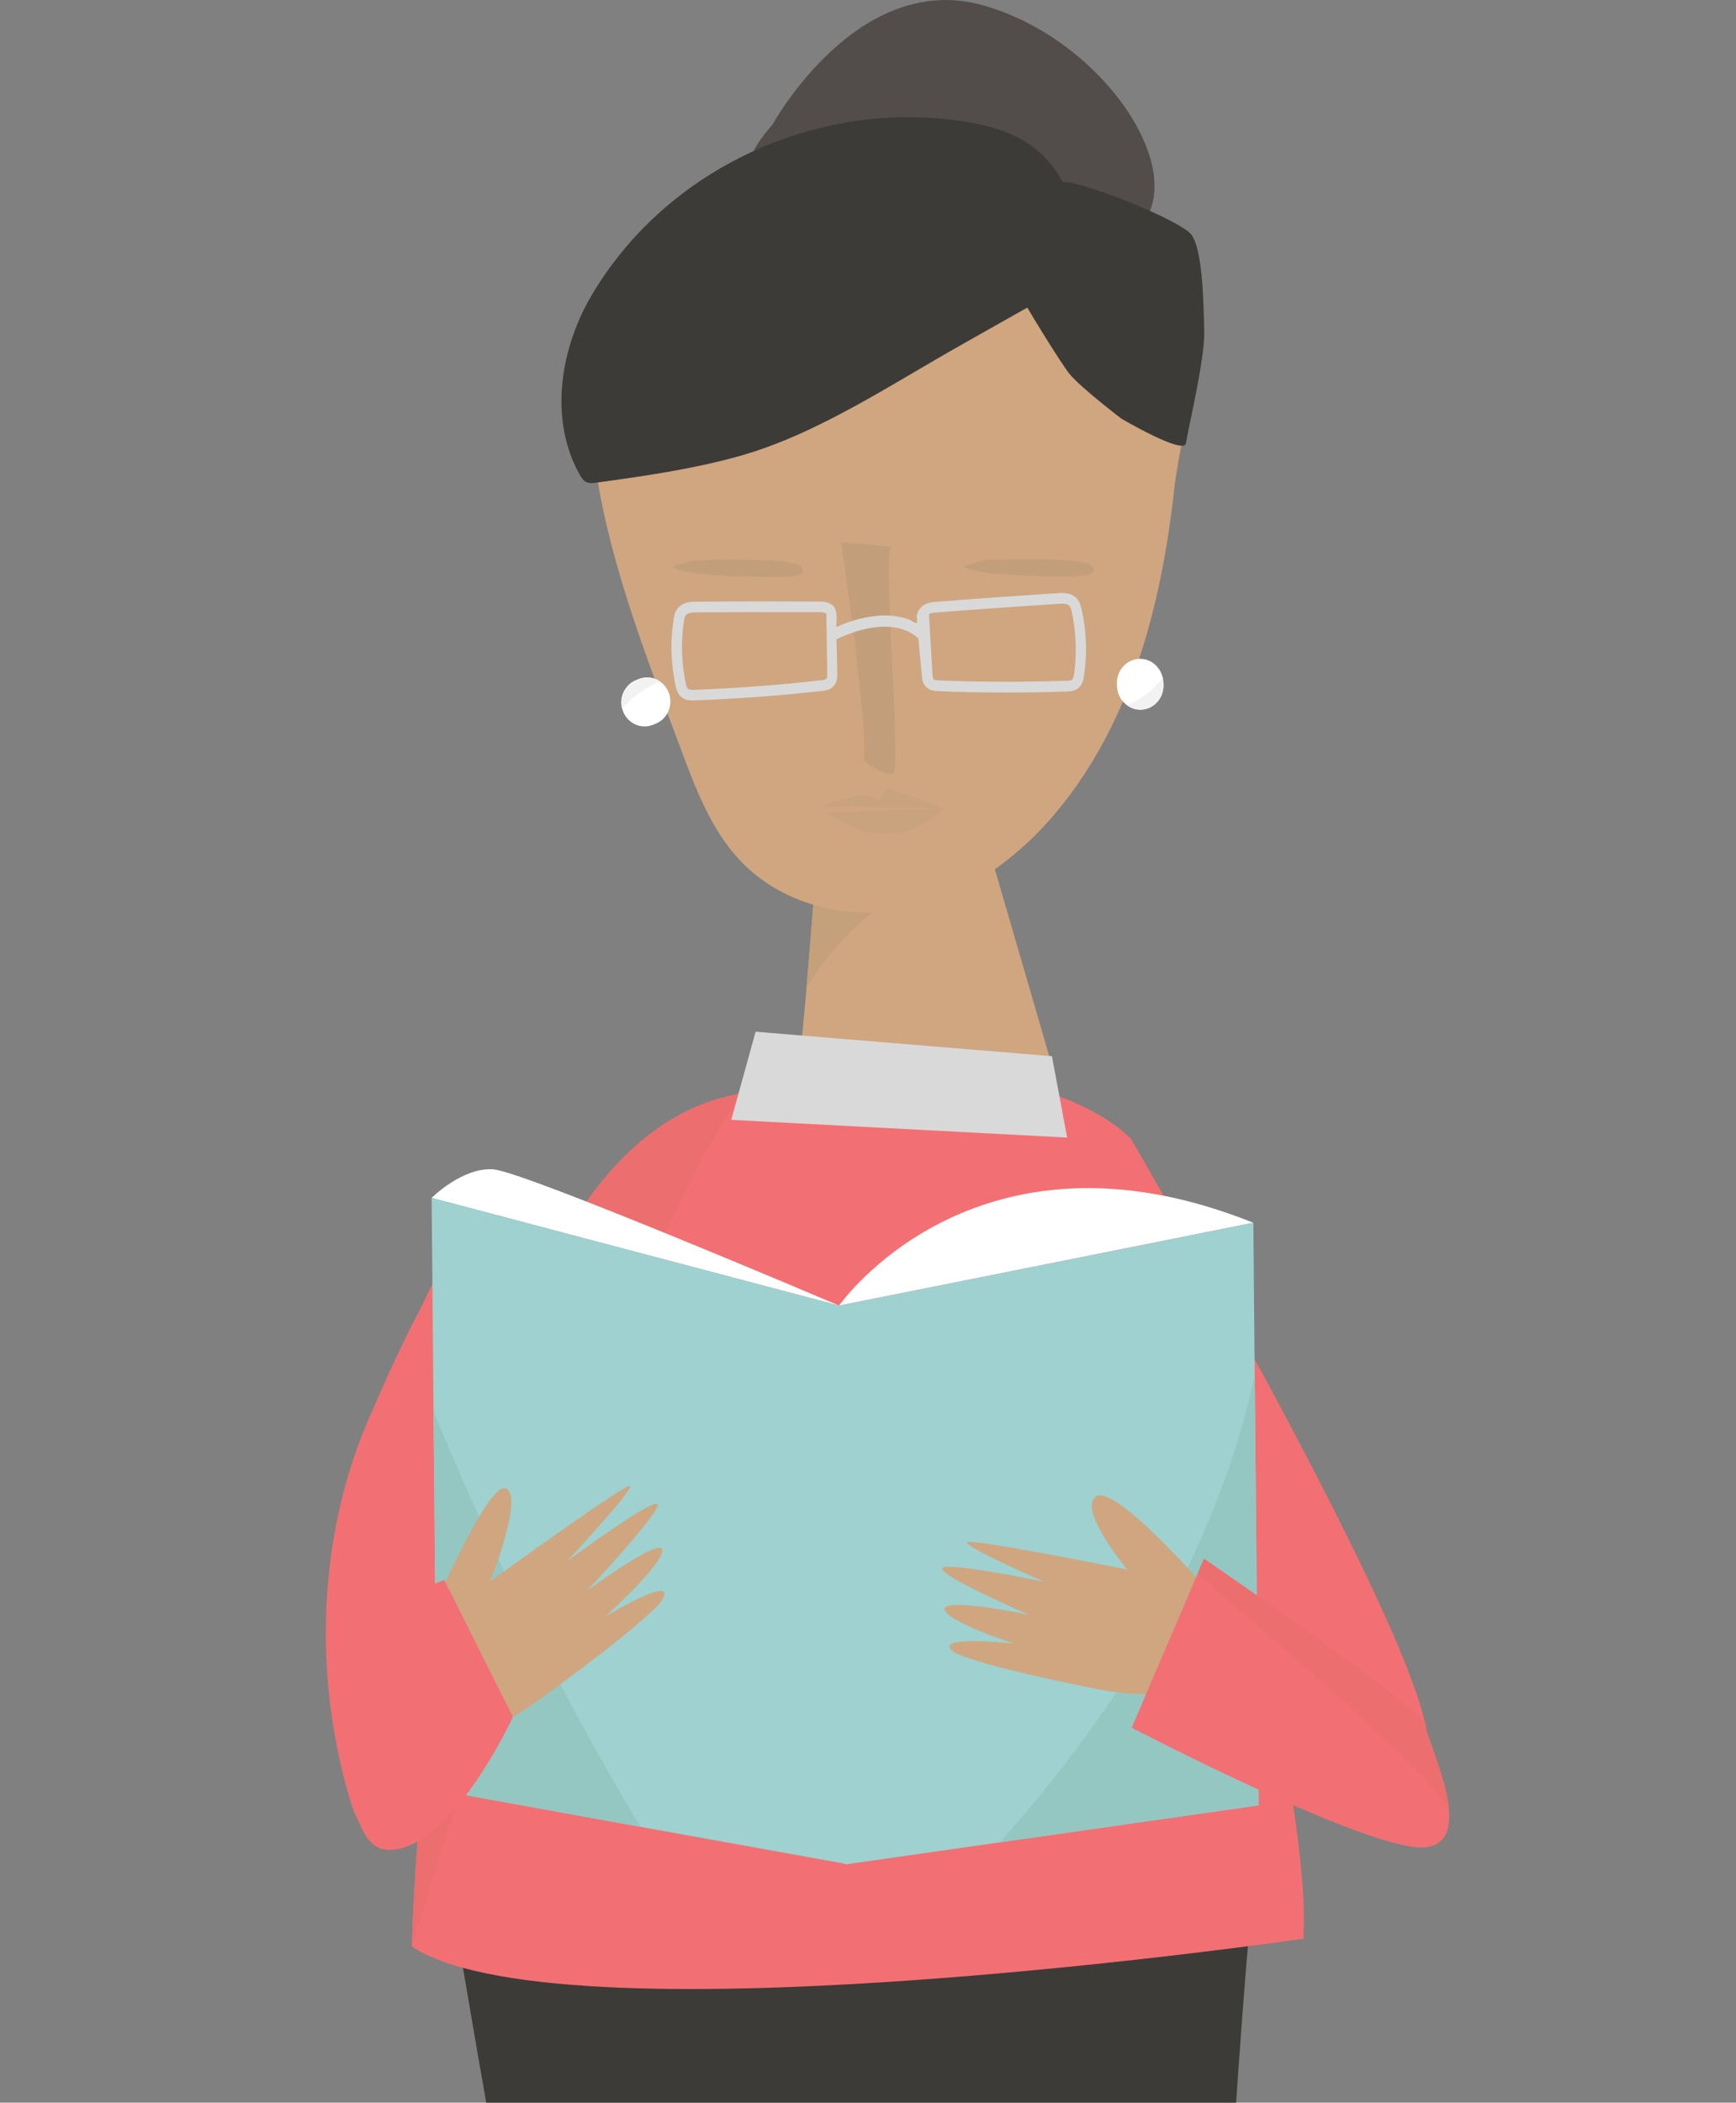 <?xml version="1.0" encoding="utf-8"?>
<!-- Generator: Adobe Illustrator 26.0.3, SVG Export Plug-In . SVG Version: 6.00 Build 0)  -->
<svg version="1.1" id="Layer_1" xmlns="http://www.w3.org/2000/svg" xmlns:xlink="http://www.w3.org/1999/xlink" x="0px" y="0px"
	 viewBox="0 0 153.08 185.32" style="enable-background:new 0 0 153.08 185.32;" xml:space="preserve">
<rect x="0" y="0" width="153.08" height="185.32" fill="#808080" stroke="none"/>
<style type="text/css">
	.st0{clip-path:url(#SVGID_00000041272343609170521100000009780160100693912502_);fill:#F27073;}
	.st1{clip-path:url(#SVGID_00000041272343609170521100000009780160100693912502_);fill:#3D3B38;}
	.st2{clip-path:url(#SVGID_00000041272343609170521100000009780160100693912502_);fill:#CFA680;}
	.st3{clip-path:url(#SVGID_00000041272343609170521100000009780160100693912502_);fill:#ED6E6E;}
	.st4{clip-path:url(#SVGID_00000041272343609170521100000009780160100693912502_);fill:#E36E73;}
	.st5{clip-path:url(#SVGID_00000041272343609170521100000009780160100693912502_);fill:#D9D9D9;}
	.st6{clip-path:url(#SVGID_00000041272343609170521100000009780160100693912502_);fill:#C4A17A;}
	.st7{clip-path:url(#SVGID_00000041272343609170521100000009780160100693912502_);fill:#FFFFFF;}
	.st8{clip-path:url(#SVGID_00000041272343609170521100000009780160100693912502_);fill:#9ED1CF;}
	.st9{clip-path:url(#SVGID_00000041272343609170521100000009780160100693912502_);fill:#94C7C2;}
	.st10{clip-path:url(#SVGID_00000041272343609170521100000009780160100693912502_);fill:#524D4A;}
	.st11{clip-path:url(#SVGID_00000041272343609170521100000009780160100693912502_);fill:#C29E7A;}
	.st12{clip-path:url(#SVGID_00000041272343609170521100000009780160100693912502_);fill:#C9A37D;}
	.st13{clip-path:url(#SVGID_00000041272343609170521100000009780160100693912502_);fill:#F2F2F2;}
</style>
<g>
	<defs>
		<rect id="SVGID_1_" width="153.08" height="185.32"/>
	</defs>
	<clipPath id="SVGID_00000067228735405649922960000016007907745419185068_">
		<use xlink:href="#SVGID_1_"  style="overflow:visible;"/>
	</clipPath>
	<path style="clip-path:url(#SVGID_00000067228735405649922960000016007907745419185068_);fill:#F27073;" d="M99.61,100.17
		c0,0,29.3,50.16,26,54.37c-3.3,4.21-11.29,1.9-11.29,1.9L96.6,107.83L99.61,100.17z"/>
	<path style="clip-path:url(#SVGID_00000067228735405649922960000016007907745419185068_);fill:#F27073;" d="M40.71,139.12
		c-0.59,0.73-0.18,4.1-0.25,5.02c-0.24,3.44-0.58,6.89-1.26,10.28c-0.49,2.45-2.25,11.02-6.56,7.38c-1.03-0.87-1.5-2.21-1.87-3.5
		c-3.13-10.75-2.74-22.92,1.74-33.24c1.39-3.2,2.81-6.4,4.44-9.48c0.62-1.17,1.95-4.6,3.51-4.88c2.65-0.47,13.18-0.12,13.18-0.12
		l-1.29,13.95L40.71,139.12z"/>
	<path style="clip-path:url(#SVGID_00000067228735405649922960000016007907745419185068_);fill:#3D3B38;" d="M110.52,166.14
		c0,0-0.02,0.3-0.08,0.76c-0.29,3.19-1.45,16.42-2.08,29.45c-9.69,4.44-20.47,6.93-31.82,6.93c-11.33,0-22.1-2.46-31.77-6.89
		l-0.04-0.02c-0.26-1.56-0.52-3.09-0.76-4.57c-0.48-2.85-0.94-5.55-1.36-8.02c-0.14-0.73-0.25-1.45-0.38-2.14
		c-1.19-7-2.01-11.67-2.01-11.67s35.86-11.04,47.8-14.67l0.08-0.02c2.11-0.64,3.45-1.16,3.7-1.22c0.19-0.05,0.55,0.17,1.05,0.17
		h0.02C97.04,156.23,110.52,166.14,110.52,166.14"/>
	<path style="clip-path:url(#SVGID_00000067228735405649922960000016007907745419185068_);fill:#F27073;" d="M114.93,170.87
		c0,0-61.9,9.02-77.49,1.33c-0.41-0.2-0.78-0.42-1.12-0.63v-0.09c0.07-2.83,1.92-68.8,27.86-74.86c0.47-0.11,0.94-0.22,1.4-0.31
		C66.1,96.2,66.6,96.09,67.1,96c0.22-0.05,0.45-0.1,0.67-0.14h0.01l0.09-0.02c0.1-0.02,0.21-0.04,0.31-0.06
		c23.41-4.36,31.35,4.43,31.35,4.43S115.97,154.46,114.93,170.87"/>
	<path style="clip-path:url(#SVGID_00000067228735405649922960000016007907745419185068_);fill:#CFA680;" d="M92.88,94.31
		c-1.77,0.37-22.51-1.69-22.28-2.17c0.07-0.15,0.29-2.34,0.52-5.09c0.26-3.07,0.57-6.86,0.75-9.32c0.13-1.54,0.2-2.56,0.2-2.56
		l0.6-1.98l13.85-0.72L92.88,94.31z"/>
	<path style="clip-path:url(#SVGID_00000067228735405649922960000016007907745419185068_);fill:#ED6E6E;" d="M65.58,96.31
		c-0.46,0.1-0.93,0.2-1.4,0.31c-5.93,1.39-10.6,5.9-14.28,12.08l7.83,2.07C60.53,104.41,63.23,99.25,65.58,96.31 M38.43,147.42
		c-1.8,12.67-2.08,22.99-2.11,24.07v0.09c1.04-3.42,2.49-8.08,4.21-13.45l-2-0.36L38.43,147.42z"/>
	<polygon style="clip-path:url(#SVGID_00000067228735405649922960000016007907745419185068_);fill:#E36E73;" points="67.78,95.86 
		67.87,95.86 67.87,95.84 	"/>
	<polygon style="clip-path:url(#SVGID_00000067228735405649922960000016007907745419185068_);fill:#D9D9D9;" points="66.63,90.93 
		92.76,93.09 94.1,100.26 64.48,98.7 	"/>
	<path style="clip-path:url(#SVGID_00000067228735405649922960000016007907745419185068_);fill:#C4A17A;" d="M71.72,79.74
		c-0.18,2.26-0.4,4.99-0.6,7.31c0.77-1.23,1.61-2.41,2.52-3.48c0.94-1.11,2.04-2.16,3.27-3.15c-0.14,0-0.27,0-0.4,0
		C74.89,80.42,73.27,80.2,71.72,79.74"/>
	<path style="clip-path:url(#SVGID_00000067228735405649922960000016007907745419185068_);fill:#FFFFFF;" d="M38.06,105.58
		c0,0,2.7-2.71,5.43-2.52c2.73,0.18,30.5,12.01,30.5,12.01L38.06,105.58z"/>
	<path style="clip-path:url(#SVGID_00000067228735405649922960000016007907745419185068_);fill:#FFFFFF;" d="M73.99,115.07
		c0,0,11.96-17.16,36.53-7.3L73.99,115.07z"/>
	<polygon style="clip-path:url(#SVGID_00000067228735405649922960000016007907745419185068_);fill:#9ED1CF;" points="74.54,115.21 
		74.98,164.26 74.71,164.31 74.33,164.23 56.47,161.01 38.53,157.76 38.06,105.58 74,115.06 	"/>
	<polygon style="clip-path:url(#SVGID_00000067228735405649922960000016007907745419185068_);fill:#9ED1CF;" points="110.52,107.76 
		110.98,159.12 86.74,162.58 74.98,164.26 74.71,164.31 74.33,164.23 73.88,115.09 74,115.06 110.4,107.79 	"/>
	<path style="clip-path:url(#SVGID_00000067228735405649922960000016007907745419185068_);fill:#94C7C2;" d="M38.23,124.4l0.3,33.36
		L56.48,161c-5.1-8.45-9.64-17.22-13.73-26.2C41.17,131.36,39.68,127.89,38.23,124.4"/>
	<path style="clip-path:url(#SVGID_00000067228735405649922960000016007907745419185068_);fill:#94C7C2;" d="M110.64,121.24
		c-1.27,5.85-3.32,11.53-5.93,16.95c0.31,0.33,0.56,0.62,0.76,0.83l0.16-0.38l0.54-1.25c0,0,1.97,1.35,4.65,3.23L110.64,121.24z
		 M98.44,149.15c-2.19,3.31-4.57,6.49-7.07,9.49c-1.04,1.26-2.11,2.49-3.18,3.73l22.79-3.26l-0.01-1.38
		c-5.89-2.7-11.18-5.47-11.18-5.47l1.26-2.95c-0.09,0-0.17,0-0.26,0C100,149.32,99.22,149.26,98.44,149.15"/>
	<path style="clip-path:url(#SVGID_00000067228735405649922960000016007907745419185068_);fill:#CFA680;" d="M105.85,139.45
		c0,0-7.57-8.67-9.21-7.55s2.75,6.43,2.75,6.43s-13.33-2.67-14.05-2.42c-0.73,0.25,6.76,3.51,6.76,3.51s-9.64-2.03-9.01-1.07
		c0.63,0.95,7.65,3.97,7.65,3.97s-7.56-1.57-7.44-0.49c0.12,1.08,6.15,3.04,6.15,3.04s-6.74-0.77-5.59,0.52
		c0.37,0.41,1.1,0.59,1.61,0.77c1.02,0.35,2.06,0.63,3.1,0.89c2.44,0.62,4.91,1.16,7.39,1.66c2.39,0.49,4.67,0.84,7.15,0.41
		c0.12-0.02,0.25-0.05,0.36-0.12c0.24-0.16,0.24-0.46,0.27-0.7c0.04-0.34,0.16-0.65,0.23-0.98c0.17-0.71,0.34-1.42,0.51-2.13
		c0.33-1.38,0.66-2.76,0.99-4.13C105.59,140.52,105.72,139.98,105.85,139.45"/>
	<path style="clip-path:url(#SVGID_00000067228735405649922960000016007907745419185068_);fill:#F27073;" d="M127.7,161.05
		c-0.21,0.92-0.76,1.58-1.88,1.75c-4.53,0.69-26.03-10.53-26.03-10.53l5.11-11.92l0.73-1.72l0.54-1.25c0,0,19.68,13.48,19.56,14.65
		c-0.08,0.71,1.66,4.3,2.01,7.15C127.81,159.86,127.82,160.5,127.7,161.05"/>
	<path style="clip-path:url(#SVGID_00000067228735405649922960000016007907745419185068_);fill:#ED6E6E;" d="M106.16,137.38
		l-0.54,1.25c2.62,2.53,11.21,9.7,12.17,10.61c2.18,2.06,4.36,4.13,6.56,6.18c1.23,1.14,2.14,2.61,3.38,3.76
		c-0.34-2.79-2.02-6.29-2.01-7.1c0-0.02,0-0.03,0-0.04v-0.01C125.73,150.79,106.16,137.38,106.16,137.38"/>
	<path style="clip-path:url(#SVGID_00000067228735405649922960000016007907745419185068_);fill:#CFA680;" d="M37.58,143.25
		c0,0,5.33-12.63,7-12.07c1.68,0.56-1.36,8.2-1.36,8.2s11.59-8.39,12.29-8.42c0.7-0.02-5.5,6.63-5.5,6.63s8.37-6.18,7.97-4.87
		c-0.4,1.3-6.23,7.49-6.23,7.49s6.57-4.83,6.65-3.59s-5.04,5.87-5.04,5.87s5.96-3.61,5.15-1.72c-0.26,0.6-0.89,1.1-1.32,1.5
		c-0.86,0.8-1.76,1.53-2.65,2.25c-2.1,1.68-4.24,3.28-6.39,4.85c-2.08,1.52-4.08,2.84-6.4,3.38c-0.12,0.03-0.24,0.05-0.34,0.02
		c-0.24-0.08-0.29-0.4-0.37-0.66c-0.1-0.35-0.26-0.65-0.39-0.98c-0.28-0.71-0.56-1.42-0.83-2.13c-0.54-1.38-1.08-2.76-1.62-4.14
		C37.99,144.31,37.78,143.78,37.58,143.25"/>
	<path style="clip-path:url(#SVGID_00000067228735405649922960000016007907745419185068_);fill:#F27073;" d="M31.42,142.3l7.75-3.05
		l6.06,12.07c0,0-5.51,11.98-11.07,11.71C28.6,162.76,31.42,142.3,31.42,142.3"/>
	<path style="clip-path:url(#SVGID_00000067228735405649922960000016007907745419185068_);fill:#524D4A;" d="M68.11,11
		c0,0,7.53-13.78,18.73-10.49c11.2,3.28,18.89,16.01,12.85,20.16s-20.8,9.18-23.5,6.42S60.34,19.54,68.11,11"/>
	<path style="clip-path:url(#SVGID_00000067228735405649922960000016007907745419185068_);fill:#CFA680;" d="M56.59,21.02
		c-9.84,12.05-1.25,32.33,3.41,44.9c1.31,3.53,2.68,7.16,5.21,9.87C69.14,80,75.43,81.3,80.9,79.86s10.13-5.3,13.55-9.94
		c5.7-7.75,8.06-17.39,9.11-26.93c0.58-5.26,4.67-19.58-0.26-23.33c-1.12-0.85-2.52-1.19-3.87-1.51
		C87.6,15.38,65.94,9.57,56.59,21.02"/>
	<path style="clip-path:url(#SVGID_00000067228735405649922960000016007907745419185068_);fill:#3D3B38;" d="M106.19,29.21
		c0.06,2.45-1.46,8.74-1.61,9.85c-0.15,1.1-5.71-2.17-5.71-2.17s-3.63-2.78-4.55-3.92c-0.79-0.99-3.35-5.18-3.73-5.86
		c-1.91,1.07-3.81,2.15-5.71,3.22c-6.25,3.51-12.83,7.96-19.73,9.88c-4.13,1.15-8.35,1.75-12.57,2.33c-0.3,0.04-0.61,0.08-0.88-0.05
		s-0.45-0.41-0.59-0.68c-0.52-0.91-0.9-1.89-1.16-2.89c-0.22-0.83-0.35-1.68-0.41-2.55c-0.23-3.49,0.78-7.16,2.54-10.19
		C58.5,15.15,71.33,9.14,83.59,10.52c4,0.45,7.67,1.39,9.91,5.15c0.07,0.11,0.14,0.23,0.2,0.35h0.06
		c2.15,0.11,10.17,3.36,11.25,4.61C106.07,21.88,106.13,26.77,106.19,29.21"/>
	<path style="clip-path:url(#SVGID_00000067228735405649922960000016007907745419185068_);fill:#C29E7A;" d="M74.17,47.8
		c0,0,2.46,16.61,1.98,19.23c0,0,1.49,1.18,2.3,1.18c0.14,0,0.27-0.04,0.36-0.12c0.61-0.57-0.98-19.65-0.24-19.78
		C79.3,48.18,74.17,47.8,74.17,47.8"/>
	<path style="clip-path:url(#SVGID_00000067228735405649922960000016007907745419185068_);fill:#C9A37D;" d="M78.4,69.52
		c-0.5,0-0.51,0.79-0.84,0.94c-0.04,0.02-0.09,0.03-0.14,0.03c-0.17,0-0.37-0.11-0.59-0.22c-0.21-0.11-0.45-0.22-0.68-0.22
		c-0.01,0-0.02,0-0.02,0c-0.52,0.02-4.68,1.04-2.99,1.04c0.06,0,0.13,0,0.2,0s0.21,0,0.38,0c1.97,0,9.62,0.16,9.62,0.16
		s-4.14-1.51-4.8-1.69C78.5,69.52,78.45,69.52,78.4,69.52"/>
	<path style="clip-path:url(#SVGID_00000067228735405649922960000016007907745419185068_);fill:#C9A37D;" d="M83.19,71.24
		l-10.25,0.37c1.96,1.4,3.7,1.87,5.17,1.87C81.3,73.48,83.19,71.24,83.19,71.24"/>
	<path style="clip-path:url(#SVGID_00000067228735405649922960000016007907745419185068_);fill:#C29E7A;" d="M90.5,49.28
		c-1.76,0-3.29,0.06-3.49,0.06c-0.48,0.02-2.06,0.57-2.06,0.57c1.15,0.9,7.82,0.88,9.21,0.89c0.02,0,0.04,0,0.07,0
		c1.37,0,2.8-0.17,1.98-0.96C95.72,49.38,92.89,49.28,90.5,49.28"/>
	<path style="clip-path:url(#SVGID_00000067228735405649922960000016007907745419185068_);fill:#C29E7A;" d="M64.86,49.33
		c-1.76,0-3.29,0.06-3.49,0.06c-0.48,0.02-2.06,0.57-2.06,0.57c1.15,0.9,7.82,0.88,9.21,0.89c0.02,0,0.05,0,0.07,0
		c1.37,0,2.79-0.17,1.97-0.96C70.08,49.43,67.26,49.33,64.86,49.33"/>
	<path style="clip-path:url(#SVGID_00000067228735405649922960000016007907745419185068_);fill:#D9D9D9;" d="M94.72,59.38
		c-0.04,0.21-0.09,0.43-0.17,0.51C94.44,59.99,94.18,60,94,60c-3.71,0.12-7.47,0.12-11.17-0.03c-0.14-0.01-0.45-0.01-0.53-0.13
		c-0.05-0.06-0.06-0.25-0.07-0.38l-0.31-5.32c0.03-0.04,0.21-0.13,0.49-0.15c0.1-0.01,0.19-0.01,0.29-0.02
		c1.25-0.09,2.5-0.19,3.75-0.28c2.28-0.16,4.58-0.32,6.86-0.47c0.41-0.03,0.83-0.03,1,0.19c0.09,0.11,0.14,0.28,0.19,0.48
		c0.07,0.32,0.14,0.64,0.18,0.96c0.03,0.14,0.04,0.29,0.06,0.43C94.9,56.65,94.9,58.04,94.72,59.38 M72.88,59.81
		c-0.08,0.11-0.38,0.14-0.52,0.15c-3.69,0.42-7.43,0.7-11.14,0.84c-0.18,0-0.44,0.01-0.55-0.09c-0.11-0.07-0.16-0.29-0.2-0.49
		c-0.24-1.16-0.36-2.37-0.33-3.57c0.01-0.22,0.02-0.45,0.04-0.68c0.02-0.41,0.07-0.83,0.13-1.25c0.03-0.2,0.07-0.37,0.15-0.48
		c0.16-0.23,0.57-0.27,0.99-0.27c3.06-0.02,6.12-0.02,9.17-0.01c0.59-0.01,1.17,0,1.75,0c0.28,0.01,0.47,0.09,0.5,0.13v0.21
		l0.08,5.12C72.93,59.56,72.93,59.74,72.88,59.81 M95.67,55.47c-0.01-0.14-0.03-0.29-0.06-0.43c-0.05-0.46-0.14-0.92-0.24-1.37
		c-0.07-0.29-0.16-0.61-0.38-0.88c-0.51-0.6-1.35-0.55-1.76-0.51c-3.64,0.24-7.28,0.49-10.9,0.78c-0.21,0.01-0.69,0.09-1.02,0.38
		l-0.1,0.1c-0.1,0.12-0.2,0.25-0.28,0.4c-0.04,0.09-0.08,0.2-0.1,0.3c-0.02,0.13,0.14,0.69-0.07,0.67
		c-0.18-0.02-0.38-0.21-0.55-0.28c-0.21-0.09-0.44-0.16-0.67-0.21c-0.35-0.09-0.71-0.14-1.08-0.16c-0.09-0.01-0.19-0.02-0.29-0.02
		c-0.88-0.01-1.76,0.14-2.6,0.36c-0.15,0.04-0.3,0.09-0.45,0.14c-0.2,0.05-0.4,0.12-0.6,0.2l-0.77,0.32
		c-0.01-0.29,0.04-0.69,0.01-1.05c-0.01-0.2-0.04-0.39-0.12-0.56l-0.14-0.23c-0.35-0.36-0.92-0.4-1.14-0.4
		C68.71,53,65.06,53,61.42,53.03c-0.41,0-1.25,0-1.71,0.65c-0.2,0.28-0.26,0.59-0.31,0.89c-0.08,0.55-0.14,1.1-0.17,1.65
		c-0.02,0.23-0.03,0.45-0.02,0.68c-0.01,1.18,0.12,2.37,0.36,3.52c0.05,0.26,0.16,0.74,0.53,1.03c0.3,0.25,0.66,0.28,0.95,0.28h0.2
		c3.72-0.14,7.51-0.42,11.21-0.83c0.3-0.03,0.85-0.11,1.15-0.56c0.21-0.3,0.21-0.66,0.22-0.9l-0.07-3.09
		c0.13-0.07,0.69-0.35,1.48-0.61c0.9-0.3,2.08-0.58,3.24-0.49c0.9,0.07,1.78,0.36,2.5,1.02l0.31,3.3c0.02,0.23,0.05,0.58,0.29,0.88
		c0.33,0.44,0.88,0.45,1.19,0.47c3.72,0.15,7.51,0.15,11.24,0.03h0.2c0.28-0.02,0.64-0.1,0.93-0.35c0.35-0.32,0.41-0.81,0.45-1.08
		C95.8,58.19,95.82,56.82,95.67,55.47"/>
	<path style="clip-path:url(#SVGID_00000067228735405649922960000016007907745419185068_);fill:#FFFFFF;" d="M102.58,60.11
		l0.01,0.25c0.04,1.16-0.85,2.15-1.97,2.19c-0.48,0.02-0.93-0.14-1.29-0.43c-0.48-0.36-0.8-0.95-0.83-1.61l-0.01-0.25
		c-0.04-1.17,0.85-2.15,1.97-2.19c0.56-0.02,1.08,0.19,1.46,0.57c0.3,0.29,0.51,0.66,0.61,1.09
		C102.56,59.85,102.58,59.98,102.58,60.11"/>
	<path style="clip-path:url(#SVGID_00000067228735405649922960000016007907745419185068_);fill:#F2F2F2;" d="M102.54,59.73
		c-0.41,0.51-0.86,0.99-1.38,1.4c-0.57,0.45-1.18,0.78-1.83,0.99c0.35,0.27,0.77,0.43,1.22,0.43c0.02,0,0.05,0,0.07,0
		c1.1-0.04,1.97-0.98,1.97-2.11c0-0.03,0-0.05,0-0.08l-0.01-0.25C102.58,59.98,102.56,59.85,102.54,59.73"/>
	<path style="clip-path:url(#SVGID_00000067228735405649922960000016007907745419185068_);fill:#FFFFFF;" d="M56.13,59.93l0.22-0.09
		c0.64-0.25,1.33-0.14,1.85,0.23c0.34,0.23,0.62,0.58,0.78,1.01c0.4,1.1-0.14,2.32-1.2,2.72l-0.23,0.09
		c-1.06,0.41-2.23-0.15-2.63-1.24l-0.06-0.18c-0.14-0.49-0.09-0.99,0.11-1.44C55.2,60.54,55.59,60.13,56.13,59.93"/>
	<path style="clip-path:url(#SVGID_00000067228735405649922960000016007907745419185068_);fill:#F2F2F2;" d="M57.06,59.71
		c-0.24,0-0.48,0.04-0.71,0.13l-0.23,0.09c-0.53,0.21-0.92,0.61-1.14,1.1c-0.13,0.28-0.19,0.58-0.19,0.88
		c0,0.18,0.03,0.37,0.08,0.55c0.89-1.05,2.05-1.86,3.33-2.4c-0.15-0.11-0.31-0.19-0.48-0.25C57.51,59.75,57.29,59.71,57.06,59.71"/>
</g>
</svg>
